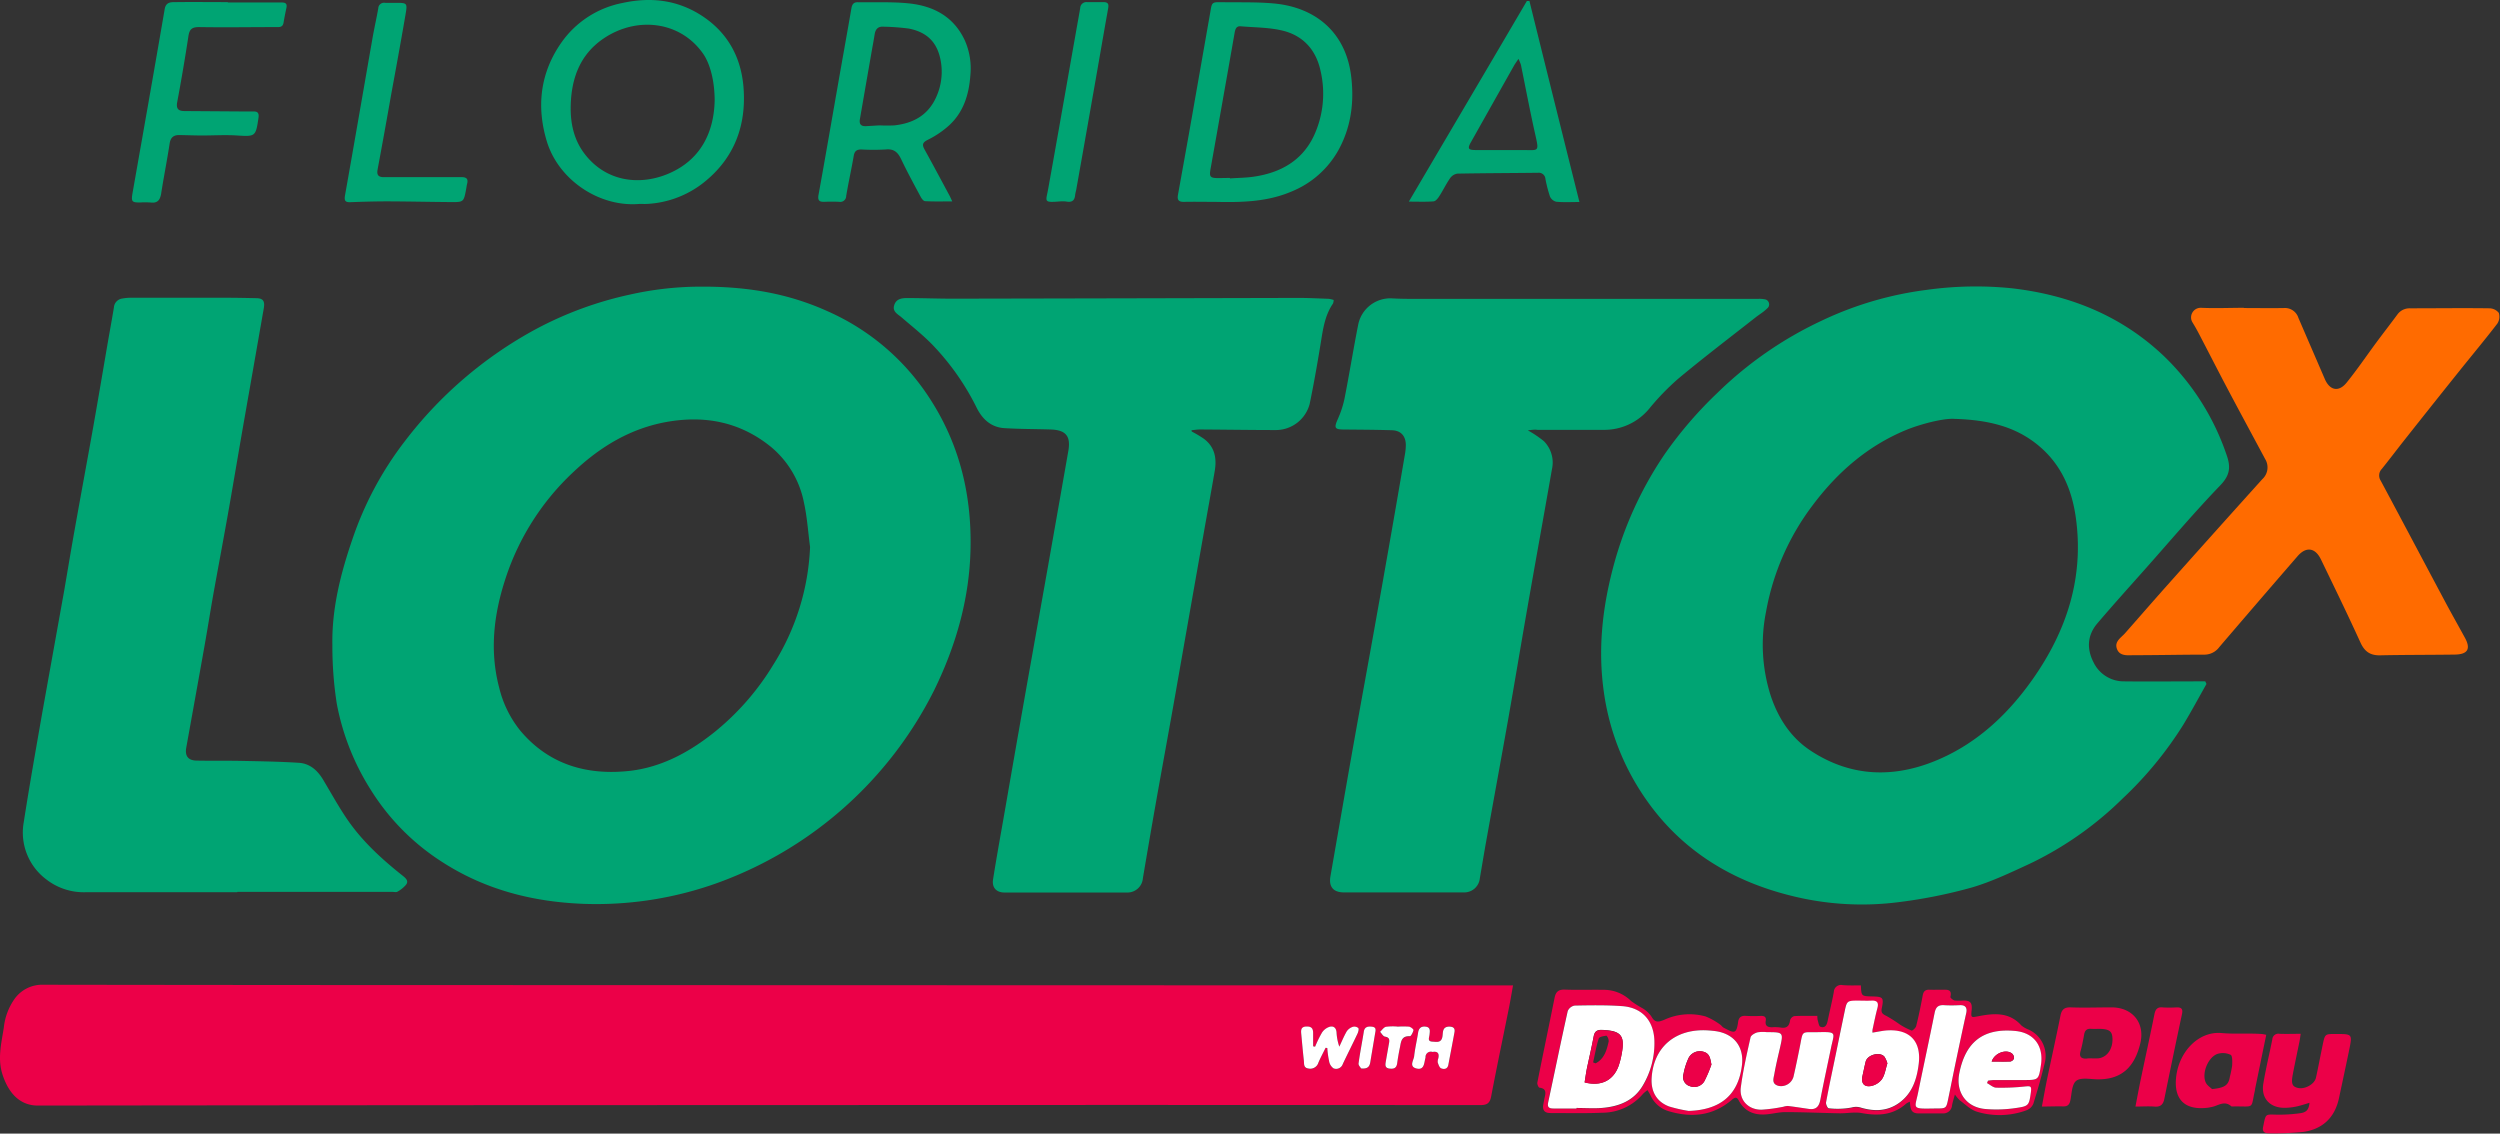 <svg xmlns="http://www.w3.org/2000/svg" width="694.973" height="315.133"><rect width="100%" height="100%" fill="#333333" stroke="none"/><path d="M145.672 59.781c10.187-.097 18.75 1.442 26.879 5.11A48.75 48.75 0 0 1 192.93 81.66c6.855 9.848 9.707 20.789 9.472 32.676-.203 10.5-3.05 20.371-7.648 29.723a81.54 81.54 0 0 1-44.852 39.968 74.6 74.6 0 0 1-28.304 4.461c-10.442-.41-20.317-2.914-29.2-8.609a47.9 47.9 0 0 1-15.043-15.113 51.1 51.1 0 0 1-7.125-18.036 78 78 0 0 1-.914-12.234c-.136-7.625 1.754-15 4.192-22.086a70.3 70.3 0 0 1 10.898-20.371 85.45 85.45 0 0 1 27.164-23.301 75.3 75.3 0 0 1 19.828-7.312 67.5 67.5 0 0 1 14.274-1.645m23.25 54.196c-.406-3.059-.598-6.172-1.266-9.172a20.1 20.1 0 0 0-6.855-11.594c-6.219-5.055-13.367-6.586-21.227-5.313-7.996 1.301-14.527 5.305-20.25 10.778a52.7 52.7 0 0 0-13.828 21.75c-2.508 7.562-3.457 15.219-1.375 23.062a22.76 22.76 0 0 0 4.418 8.926c5.965 7.074 13.914 9.324 22.77 8.348 6.668-.75 12.464-3.914 17.656-8.055a54 54 0 0 0 12.308-14.094A49.76 49.76 0 0 0 168.938 114zm291.226 28.66c-1.621 2.855-3.164 5.75-4.867 8.554a77.3 77.3 0 0 1-12.64 15.356 71.5 71.5 0 0 1-19.364 13.59c-3.968 1.828-7.965 3.75-12.14 4.965a104 104 0 0 1-14.903 3 60.5 60.5 0 0 1-22.898-1.352c-12.75-3.195-23.25-9.848-30.609-20.828a51.36 51.36 0 0 1-8.25-21.586c-1.231-8.645-.375-17.074 1.8-25.5a76.8 76.8 0 0 1 10.868-24.102 84 84 0 0 1 10.957-12.75 79 79 0 0 1 21.75-15.086 72.2 72.2 0 0 1 22.019-6.457 74.3 74.3 0 0 1 17.633-.328c12.07 1.387 22.875 5.684 31.816 14.196a51.5 51.5 0 0 1 13.028 20.582c.886 2.488.711 4.214-1.297 6.3-5.356 5.563-10.36 11.481-15.481 17.25-3.414 3.848-6.855 7.657-10.183 11.563-2.078 2.445-2.25 5.25-.813 8.078a7 7 0 0 0 6.504 4.012c5.047.062 10.102 0 15.149 0h1.671zm-52.613-55.285c-2.25-.149-7.051 1.089-10.066 2.332-7.973 3.308-14.25 8.769-19.379 15.593a51.9 51.9 0 0 0-9.793 22.297 34.94 34.94 0 0 0 .957 17.453c1.555 4.711 4.187 8.774 8.305 11.496 8.375 5.551 17.414 5.805 26.464 1.973 8.336-3.523 14.762-9.57 19.922-16.91 7.102-10.117 10.703-21.211 8.946-33.707-.832-5.895-3.09-11.055-7.746-14.938-4.657-3.886-10.258-5.379-17.61-5.589" style="fill:#00a473;fill-opacity:1;fill-rule:nonzero;stroke:none" transform="scale(1.333)"/><path d="M315.531 205.5c-.304 1.711-.554 3.234-.859 4.738-1.238 6.153-2.531 12.285-3.707 18.453-.27 1.395-.879 1.77-2.25 1.77q-73.724-.053-147.442 0-76.688-.001-153.382.098c-3.489 0-5.965-2.25-7.329-6.348-1.14-3.383-.277-6.613.235-9.914a12.6 12.6 0 0 1 2.34-6.121 7.08 7.08 0 0 1 5.855-2.813q30.954.047 61.891.063l241.344.074zm-39.082 13.012.348.066q.093 1.384.375 2.738a2.27 2.27 0 0 0 .922 1.5 1.45 1.45 0 0 0 1.941-.906c1.004-2.129 2.078-4.23 3.082-6.359.164-.348.317-.93.145-1.141a1.26 1.26 0 0 0-1.149-.246 2.45 2.45 0 0 0-1.254.93c-.593 1.019-1.043 2.129-1.55 3.203a10.7 10.7 0 0 1-.579-2.965c-.074-.969-.652-1.434-1.5-1.16a3 3 0 0 0-1.539 1.191 25 25 0 0 0-1.437 2.938l-.406-.082v-2.766c0-1.058-.504-1.41-1.5-1.351-.996.062-1.051.75-.985 1.5.176 1.875.34 3.75.551 5.625.074.644-.105 1.5.945 1.628a1.774 1.774 0 0 0 2.09-1.23c.449-1.078 1-2.086 1.5-3.113m22.289.863c1.098-.18 1.457.324 1.203 1.363a1.75 1.75 0 0 0-.105.836c.156.449.359 1.078.711 1.215.609.238 1.336.164 1.5-.75.43-2.25.879-4.539 1.281-6.805.152-.875-.32-1.175-1.152-1.148-1.5.055-1.215 1.277-1.367 2.094-.247 1.371-1.235 1.082-2.071 1.043-1.129-.039-.66-.895-.613-1.5.047-.61.336-1.461-.75-1.621-1.086-.157-1.5.277-1.641 1.269-.25 1.625-.64 3.238-.82 4.875-.098.867-1.191 2.152.473 2.57 1.664.422 1.59-1.027 1.84-2.054q.04-.129.058-.27a1.11 1.11 0 0 1 1.453-1.117m-7.316-5.25a11 11 0 0 0-2.395.047c-.465.101-.824.68-1.23 1.047.332.347.625.929 1.004 1 .84.14 1.008.547.879 1.265a418 418 0 0 0-.684 3.903c-.109.664-.262 1.371.75 1.5.856.097 1.5-.129 1.621-1.121.121-.989.336-2.145.555-3.207.219-1.067.254-2.528 2.094-2.422.246 0 .66-.75.75-1.246 0-.18-.586-.668-.946-.75a17 17 0 0 0-2.398-.039zm-7.57 8.715c1.449.148 1.769-.473 1.914-1.297.328-2.004.675-3.996 1.004-6 .105-.602.332-1.289-.606-1.41-.797-.098-1.562-.039-1.742.976-.391 2.25-.801 4.446-1.102 6.688-.054.367.426.824.532 1.019z" style="fill:#ec0048;fill-opacity:1;fill-rule:nonzero;stroke:none" transform="scale(1.333)"/><path d="M248.543 90q1.303.673 2.512 1.5c2.332 1.734 2.73 4.164 2.25 6.84-.75 4.363-1.551 8.722-2.317 13.086a24151 24151 0 0 0-5.859 33.277c-1.332 7.563-2.731 15.113-4.07 22.676-.93 5.25-1.825 10.5-2.715 15.75a3.224 3.224 0 0 1-3.356 3h-25.5c-1.715 0-2.66-1.035-2.39-2.731.75-4.785 1.629-9.554 2.461-14.332a8284 8284 0 0 1 3.207-18.382q1.295-7.376 2.613-14.746c1.094-6.165 2.203-12.329 3.293-18.497q2.067-11.684 4.117-23.375c.555-3.121-.512-4.402-3.707-4.5s-6.41-.082-9.605-.277c-2.762-.168-4.59-1.848-5.778-4.215a52.4 52.4 0 0 0-9.211-13.14c-1.992-2.055-4.265-3.848-6.441-5.723-.801-.699-1.981-1.195-1.567-2.551.411-1.359 1.575-1.5 2.758-1.5 3.258 0 6.512.137 9.75.129q35.876-.069 71.77-.16c2.121 0 4.246.113 6.359.187.344.051.684.129 1.012.235 0 .254-.051.511-.141.75-1.777 2.586-2.117 5.594-2.609 8.57-.676 4.125-1.402 8.25-2.25 12.348a7.3 7.3 0 0 1-6.926 5.465c-5.332 0-10.656-.09-15.988-.118-.586 0-1.168.106-1.746.157zm70.07-.254a22.7 22.7 0 0 1 3.348 2.25 6.33 6.33 0 0 1 1.687 5.871c-1.734 9.887-3.519 19.754-5.25 29.649-1.32 7.55-2.574 15.125-3.91 22.687-1.5 8.438-3.05 16.875-4.566 25.313-.457 2.543-.871 5.097-1.313 7.656a3.26 3.26 0 0 1-3.41 2.933h-24.926c-2.25 0-3.195-1.214-2.82-3.351 1.586-9.047 3.145-18.098 4.75-27.137 1.606-9.039 3.313-18.262 4.934-27.406q3.001-16.76 5.867-33.547.159-.908.172-1.828c0-1.883-1.004-3.055-2.895-3.113-3.308-.106-6.609-.114-9.918-.149-2.082 0-2.195-.332-1.34-2.25a20.5 20.5 0 0 0 1.426-4.5c.996-5.078 1.813-10.195 2.824-15.265a6.834 6.834 0 0 1 7.075-5.332 67 67 0 0 0 3.531.097h72.805c.421-.019.847.008 1.265.082.973.074 1.352 1.297.594 1.906-.75.75-1.645 1.262-2.453 1.899-5.379 4.223-10.824 8.363-16.086 12.75a52 52 0 0 0-6 6.18 12.12 12.12 0 0 1-9.652 4.5h-13.743c-.547-.09-1.117.007-1.996.105m-269.121 96.32H17.91c-3 .106-5.941-.855-8.301-2.707a12.2 12.2 0 0 1-4.652-11.918c1.199-7.722 2.566-15.425 3.914-23.129 1.5-8.355 3-16.695 4.5-25.042.75-4.356 1.465-8.731 2.25-13.086 1.246-7.008 2.551-14.004 3.797-21 1.027-5.797 2.008-11.606 3-17.403.441-2.547.914-5.097 1.336-7.656a2.02 2.02 0 0 1 1.797-1.875 10 10 0 0 1 1.687-.156h19.801c2.125 0 4.246.043 6.359.09 1.457 0 1.875.589 1.614 2.105A21668 21668 0 0 1 50.766 88.5c-1.012 5.797-1.985 11.609-3 17.406-.973 5.52-2.008 11.028-3 16.5-.75 4.082-1.379 8.168-2.106 12.25-1.254 7.086-2.543 14.168-3.816 21.254-.309 1.731.375 2.668 2.129 2.707 3 .059 6 0 9.043.055 4.105.082 8.199.148 12.293.402 2.332.145 3.945 1.614 5.117 3.594 1.613 2.707 3.14 5.473 4.91 8.086 3.152 4.633 7.254 8.383 11.625 11.855.633.504 1.301 1.067.75 1.852a6.3 6.3 0 0 1-1.836 1.5c-.238.152-.645.039-.977.039H49.492Z" style="fill:#00a473;fill-opacity:1;fill-rule:nonzero;stroke:none" transform="scale(1.333)"/><path d="M467.934 64.238c2.781 0 5.562.051 8.347 0a2.946 2.946 0 0 1 3.035 2.047q2.748 6.369 5.508 12.75c1.039 2.406 2.91 2.797 4.559.75 2.25-2.789 4.258-5.754 6.39-8.633 1.379-1.851 2.797-3.675 4.168-5.535a3.12 3.12 0 0 1 2.672-1.32c5.52 0 11.039-.074 16.559 0a2.54 2.54 0 0 1 1.937.953 2.65 2.65 0 0 1-.316 2.25c-2.609 3.398-5.363 6.684-8.039 10.035a2612 2612 0 0 0-11.34 14.25c-1.578 1.996-3.113 4.027-4.695 6a1.97 1.97 0 0 0-.242 2.445c4.613 8.61 9.171 17.25 13.761 25.844 1.246 2.324 2.551 4.621 3.813 6.938 1.258 2.316.578 3.449-2.086 3.496-5.192.074-10.387.043-15.57.156-2.071.047-3.254-.75-4.133-2.66-2.653-5.828-5.465-11.59-8.25-17.348-1.2-2.468-3.09-2.715-4.867-.668a3747 3747 0 0 0-16.336 18.973 3.85 3.85 0 0 1-3.141 1.562c-4.859 0-9.75.114-14.582.114-1.32 0-3 .285-3.598-1.285-.601-1.567.832-2.34 1.68-3.301 2.934-3.328 5.836-6.672 8.789-9.989a5341 5341 0 0 1 19.824-22.124 3.324 3.324 0 0 0 .59-4.231c-2.578-4.82-5.187-9.629-7.746-14.469-2.047-3.867-4.035-7.777-6.059-11.652a37 37 0 0 0-1.328-2.34c-.812-1.312.102-3.008 1.645-3.055h.156c3 .137 5.938 0 8.914 0z" style="fill:#ff6b00;fill-opacity:1;fill-rule:nonzero;stroke:none" transform="scale(1.333)"/><path d="M388.074 205.5c.102 2.25.102 2.25 2.36 2.301 2.257.054 2.461.219 1.996 2.484-.188.899.172 1.207.937 1.567a29 29 0 0 1 2.805 1.777c.777.508 1.605.937 2.469 1.285.203.074.871-.551.968-.937.524-2.102.965-4.231 1.356-6.364.156-.851.519-1.242 1.394-1.215.879.032 1.793 0 2.692 0 1.035 0 2.094-.117 1.687 1.5-.043.18.551.676.903.75.609.055 1.226.055 1.836 0 1.425 0 1.839.504 1.703 1.93-.164 1.731-.18 1.649 1.558 1.32 3.188-.609 6.317-.824 8.793 1.942.473.39 1.008.695 1.582.906a6.006 6.006 0 0 1 3.309 6.93c-.699 2.867-1.5 5.711-2.387 8.523a2.52 2.52 0 0 1-1.457 1.356 16.2 16.2 0 0 1-10.422.246c-1.269-.434-2.328-1.5-3.453-2.34a8 8 0 0 1-1.019-1.207c-.262.945-.473 1.582-.598 2.25-.066 1-.93 1.758-1.93 1.687h-5.09c-1.695 0-1.644-1.214-1.777-2.437a4 4 0 0 0-.75.391c-2.723 2.429-5.867 2.609-9.293 1.98-1.5-.27-3.082.074-4.629.047-3.75-.07-7.5-.242-11.289-.25-1.394 0-2.789.406-4.191.488-2.399.141-4.356-.676-5.528-2.91-.425-.816-.847-.652-1.425-.148-3.957 3.382-8.457 3.816-13.282 2.351a6 6 0 0 1-3.703-3.281c-.16-.332-.363-.641-.617-1.082a7 7 0 0 0-.914.75 11.14 11.14 0 0 1-8.469 3.961c-3.621.156-7.258.066-10.898.066-1.215 0-1.699-.644-1.446-1.844.098-.464.157-.929.27-1.386.246-1.008.359-1.883-1.074-2.059-.199 0-.516-.75-.449-1.062 1.179-5.918 2.421-11.821 3.609-17.739.254-1.238.863-1.695 2.144-1.648 2.641.098 5.25 0 7.926.043a8.1 8.1 0 0 1 5.883 2.34 21 21 0 0 0 2.367 1.5 6 6 0 0 1 1.856 1.711c.75 1.371 1.5 1.191 2.742.675a12.53 12.53 0 0 1 8.582-.668c1.066.43 2.074.997 3 1.68.277.164.449.512.75.66 2.129 1.118 2.652 1.442 3-1.109.125-1.051.644-1.441 1.711-1.352 1.035.055 2.074.055 3.109 0 .699 0 1.09.25.953 1.012-.179 1.027.36 1.359 1.278 1.359a8.8 8.8 0 0 1 1.691.036c1.277.25 1.945-.164 2.109-1.5.122-.414.446-.739.864-.86 1.59-.09 3.179-.047 4.82-.047q-.013.434.063.856c.164.496.253 1.289.578 1.41.906.328 1.316-.293 1.5-1.172.41-2.031.929-4.039 1.297-6.09a1.497 1.497 0 0 1 1.82-1.422c1.238.098 2.469.059 3.82.059m-59.297 25.688v-.09c1.739 0 3.496.097 5.25 0 3.602-.254 6.75-1.5 8.657-4.786 1.621-2.8 2.421-6 2.308-9.234-.121-4.191-2.535-6.965-6.75-7.258-3.285-.234-6.594-.179-9.89-.113a1.93 1.93 0 0 0-1.434 1.141c-1.41 6.343-2.715 12.711-4.082 19.074-.207 1.004.211 1.266 1.105 1.25 1.625-.024 3.231 0 4.836 0zm61.711-15.825a4 4 0 0 1 0-.609c.321-1.5.614-2.953 1.004-4.41.285-1.078.055-1.633-1.164-1.598h-3c-2.137 0-2.25.07-2.66 2.25q-.827 3.938-1.629 7.883c-.75 3.691-1.5 7.375-2.25 11.078-.074.383.332 1.231.539 1.238 1.59.188 3.192.137 4.766-.148a3.32 3.32 0 0 1 2.054.043c2.743.797 5.438.75 7.836-.981 2.789-1.988 3.75-4.98 4.133-8.199.563-4.687-1.906-7.269-6.652-6.945-.914-.008-1.875.211-2.977.383zm-22.027-.113a7 7 0 0 0-1.973.047c-.539.156-1.32.598-1.418 1.047-.75 3.445-1.566 6.902-2.023 10.402-.363 2.695 1.558 4.68 4.281 4.676a33 33 0 0 0 4.598-.617q.457-.147.937-.164c1.5.179 2.926.41 4.387.621s2.109-.496 2.379-1.903c.687-3.66 1.461-7.3 2.25-10.945.66-3.09 1.25-3.246-2.633-3.164-3.75.082-3.16-.555-3.945 3.316a252 252 0 0 1-1.262 5.946 2.685 2.685 0 0 1-3.125 1.941c-1.555-.402-1.023-1.609-.863-2.555.308-1.761.75-3.511 1.133-5.25.765-3.398.808-3.398-2.723-3.398m-16.289 16.426c6.664-.203 10.406-3.391 11.113-9.625.418-3.75-1.637-6.41-5.387-6.996a22 22 0 0 0-1.687-.172c-6.793-.43-11.391 3.465-11.773 9.953-.165 2.812 1.05 4.934 3.636 5.91q2.017.608 4.098.93m62.211-5.805.172-.488q.597-.1 1.199-.129h6.219c3.148 0 3.148 0 3.629-3.195.578-3.856-1.426-6.653-5.317-7.043-7.051-.688-10.461 2.632-11.691 8.718-.813 3.973 1.394 7.125 5.25 7.543 2.203.2 4.422.129 6.605-.203 2.641-.375 2.664-.578 3.047-3.222.188-1.336 0-1.383-1.336-1.247a47 47 0 0 1-5.887.239c-.625-.035-1.253-.637-1.89-.973m-11.641 5.309h.992c2.137 0 2.145 0 2.571-2.078.488-2.348.953-4.704 1.441-7.055.75-3.594 1.5-7.188 2.301-10.774.269-1.207-.164-1.664-1.356-1.632-1.195.031-2.168.05-3.25 0-1.214-.082-1.753.41-1.992 1.621-1.105 5.539-2.312 11.062-3.437 16.597-.653 3.215-1.387 3.395 2.73 3.321" style="fill:#ec0048;fill-opacity:1;fill-rule:nonzero;stroke:none" transform="scale(1.333)"/><path d="M133.395 42.523c-8.364.75-16.918-4.976-19.364-13.062-2.191-7.27-1.367-14.25 3-20.52 3-4.312 7.559-7.289 12.711-8.304 5.82-1.289 11.387-.711 16.5 2.566 5.567 3.578 8.395 8.848 8.836 15.328.516 7.598-1.875 14.168-7.824 19.133a20.76 20.76 0 0 1-12.133 4.852c-.594.046-1.156.007-1.726.007M149.039 21c0-4.156-.965-7.734-2.422-9.816-4.762-6.805-13.875-7.868-20.851-3.082-4.887 3.367-6.637 8.367-6.75 14.07-.067 3.516.648 6.875 2.777 9.75 4.5 6.035 11.648 6.851 17.676 4.266 6.773-2.911 9.414-8.723 9.57-15.188m104.32 21.098c-2.168 0-4.336-.047-6.504 0-1.164 0-1.371-.512-1.191-1.5l2.25-12.524 4.5-25.621c.328-1.996.328-2.027 2.43-1.996 3.629.059 7.281-.066 10.883.27 8.683.824 14.914 6.062 16.039 15.097.683 5.492 0 10.754-2.715 15.61a19.6 19.6 0 0 1-9.582 8.453c-5.168 2.25-10.621 2.332-16.11 2.211m3.133-4.996v.105c1.598-.113 3.211-.121 4.793-.336 5.707-.797 10.344-3.34 12.817-8.762a20.87 20.87 0 0 0 1.304-13.273c-.914-4.336-3.539-7.336-7.812-8.422-2.852-.707-5.852-.676-8.852-.93-.937-.086-1.14.621-1.273 1.371q-1.113 6.399-2.25 12.786-1.376 7.793-2.77 15.609c-.293 1.648-.074 1.883 1.645 1.891zM198.586 42c-2.047 0-3.856.051-5.656-.047-.336 0-.75-.555-.946-.941-1.379-2.574-2.781-5.141-4.035-7.774-.687-1.453-1.5-2.25-3.246-2.066a46 46 0 0 1-5.094 0c-.98 0-1.41.359-1.574 1.355-.473 2.782-1.101 5.543-1.566 8.332a1.24 1.24 0 0 1-1.5 1.223 39 39 0 0 0-3 0c-1.117.059-1.5-.285-1.262-1.5 1.434-7.883 2.781-15.75 4.172-23.66.883-5.063 1.805-10.113 2.676-15.176.144-.848.465-1.297 1.343-1.281 3.54.066 7.102-.121 10.614.238 5.195.535 9.457 2.785 11.75 7.848a14.47 14.47 0 0 1 1.101 7.183c-.289 3.961-1.414 7.645-4.429 10.411a19.5 19.5 0 0 1-4.442 3.007c-1.133.563-1.222 1.036-.676 2.032 1.735 3.136 3.422 6.3 5.118 9.457.203.355.359.738.652 1.359m-15.152-15.855q1.552.081 3.105 0c3.953-.442 7.027-2.145 8.699-5.895a12.7 12.7 0 0 0 1.008-7.176c-.609-4.043-2.73-6.347-6.75-7.121a49 49 0 0 0-5.207-.387c-1.184-.089-1.715.508-1.891 1.61-.171 1.105-.402 2.328-.605 3.48q-1.237 7.095-2.469 14.207c-.179 1.043.242 1.5 1.297 1.446zm145.945 15.984c-1.824 0-3.332.09-4.817-.055a1.94 1.94 0 0 1-1.32-1.078 28 28 0 0 1-.953-3.691 1.387 1.387 0 0 0-1.543-1.274c-5.617.067-11.25.074-16.848.18a2.33 2.33 0 0 0-1.5.965c-.824 1.195-1.46 2.523-2.25 3.75-.285.445-.75 1.035-1.183 1.066-1.567.129-3.156.055-5.16.055 8.324-14.16 16.5-28 24.617-41.844h.531c3.418 13.852 6.871 27.688 10.426 41.926m-12.715-29.852c-.441.668-.687.989-.891 1.344q-4.5 7.985-9 15.988c-.75 1.329-.636 1.664.868 1.68h9.75c3.625 0 3.617.547 2.711-3.531-1.059-4.727-1.954-9.488-2.926-14.25a9.5 9.5 0 0 0-.512-1.231M47.527.516h11.184c.891 0 1.215.285 1.012 1.172a66 66 0 0 0-.594 3.058c-.18 1.027-.938.895-1.633.902-5.332 0-10.668.09-16 0-1.5 0-1.98.489-2.195 1.852a413 413 0 0 1-2.348 13.809c-.254 1.371.246 1.843 1.5 1.851l12.871.09h1.414c1-.059 1.321.328 1.164 1.359-.57 3.875-.644 3.891-4.5 3.645-2.39-.152-4.808 0-7.207 0-1.605 0-3.203-.063-4.808-.09-1.239 0-1.828.531-2.016 1.813-.527 3.449-1.215 6.871-1.75 10.312-.215 1.41-.75 2.137-2.25 1.938q-1.125-.065-2.25 0c-1.617 0-1.769-.219-1.5-1.868 2.25-12.75 4.5-25.5 6.699-38.312C34.547.352 35.676.449 36.742.441c3.586-.043 7.172 0 10.754 0zm40.739 36.422h7.929c1.067 0 1.5.328 1.215 1.417-.098.36-.129.75-.203 1.11-.504 2.683-.504 2.707-3.32 2.676-4.336-.036-8.68-.133-13.016-.149-2.594 0-5.187.074-7.777.172-1.125.047-1.332-.344-1.141-1.426 1.953-10.992 3.844-21.996 5.77-33 .351-1.992.808-3.965 1.164-6A1.203 1.203 0 0 1 80.316.594h2.125c2.489 0 2.547 0 2.121 2.48-.953 5.574-1.972 11.137-3 16.703q-1.366 7.8-2.82 15.586c-.226 1.223.254 1.606 1.426 1.582h8.07z" style="fill:#00a473;fill-opacity:1;fill-rule:nonzero;stroke:none" transform="scale(1.333)"/><path d="M481.629 229.988c-1.027.293-1.906.606-2.813.785-.785.165-1.586.25-2.386.258-3.051 0-4.926-1.98-4.434-5.004.496-3.023 1.262-6.179 1.883-9.277a1.254 1.254 0 0 1 1.5-1.156c1.394.054 2.805 0 4.418 0-.106.676-.164 1.164-.262 1.644-.457 2.25-.945 4.5-1.379 6.785-.383 1.973-.136 2.582 1.063 2.86 1.457.328 3.414-.75 3.75-2.086.511-2.293.937-4.613 1.418-6.914.48-2.305.488-2.25 2.789-2.25 3.39 0 3.414 0 2.738 3.301-.676 3.3-1.426 6.75-2.137 10.093-.855 3.996-3.359 6.407-7.343 7.012-2.43.242-4.875.344-7.321.301-.988 0-1.379-.442-1.136-1.418.043-.18.074-.367.109-.555.43-2.07.43-1.972 2.582-1.914 1.691.035 3.387-.07 5.062-.305 1.329-.195 1.762-.796 1.899-2.16" style="fill:#ec0048;fill-opacity:1;fill-rule:nonzero;stroke:none" transform="scale(1.333)"/><path d="M221.121 42c-3.613.285-3 .082-2.527-2.617 1.965-10.891 3.863-21.797 5.793-32.692.289-1.675.605-3.339.883-5.011a1.285 1.285 0 0 1 1.418-1.239h3.398c1.148 0 1.152.555.988 1.45-.996 5.558-1.941 11.129-2.926 16.687a7608 7608 0 0 1-3.687 20.879c-.074.414-.211.824-.25 1.246-.109 1.149-.703 1.543-1.82 1.328a6.6 6.6 0 0 0-1.27-.031" style="fill:#00a473;fill-opacity:1;fill-rule:nonzero;stroke:none" transform="scale(1.333)"/><path d="M425.82 230.762c.391-2.063.703-3.856 1.071-5.633.925-4.434 1.914-8.852 2.8-13.293.254-1.289.786-1.797 2.161-1.754 2.824.106 5.66 0 8.496 0 4.379 0 7.027 3.254 6 7.5-1.192 4.941-3.907 7.645-9.121 7.5-1.446-.043-3.313-.41-4.239.316-.922.727-.929 2.633-1.215 4.043-.195.965-.621 1.348-1.625 1.289-1.343-.031-2.699.032-4.328.032m10.344-10.051q.703.034 1.41 0c1.867-.195 3.11-2.012 2.961-4.285-.09-1.446-.75-1.867-3-1.867q-.705.04-1.41 0c-.953-.098-1.371.375-1.5 1.253-.211 1.157-.426 2.317-.75 3.45s.187 1.566 1.289 1.5c.34-.067.668-.051 1-.051m36.449-4.899c-.804 3.872-1.566 7.598-2.332 11.317a1 1 0 0 0 0 .137c-.976 4.214.082 3.39-4.636 3.48h-.278c-1.5-1.375-2.836-.09-4.238.133-.231.039-.457.105-.688.129-4.882.601-7.23-1.785-6.586-6.66.696-5.2 4.754-9.332 9.434-8.91 2.844.253 5.649 0 8.461.203q.434.06.863.171m-11.297 11.317c2.508-.277 3.414-.711 3.707-2.555q.3-1.164.481-2.347c.035-.75.082-2.036-.309-2.25a3.84 3.84 0 0 0-2.773-.188c-1.938.703-3.266 3.965-2.461 5.879.269.676 1.035 1.133 1.355 1.461m-15.98 3.637c.41-2.121.75-4.004 1.152-5.879.934-4.5 1.914-8.934 2.813-13.41.211-1.036.652-1.5 1.703-1.387.941.055 1.887.055 2.828 0 1.051-.051 1.457.277 1.207 1.402a1768 1768 0 0 0-3.687 17.699c-.243 1.172-.805 1.68-2.036 1.582s-2.511-.007-3.98-.007" style="fill:#ec0048;fill-opacity:1;fill-rule:nonzero;stroke:none" transform="scale(1.333)"/><path d="M276.449 218.512c-.5 1.027-1.051 2.035-1.5 3.09a1.775 1.775 0 0 1-2.09 1.23c-1.05-.141-.871-.98-.945-1.629-.211-1.875-.375-3.75-.551-5.625-.066-.75-.058-1.437.985-1.5 1.043-.058 1.5.293 1.5 1.352v2.769l.406.082a25 25 0 0 1 1.437-2.941 3 3 0 0 1 1.539-1.192c.856-.269 1.434.196 1.5 1.161.051 1.011.247 2.007.579 2.964.507-1.074.957-2.183 1.55-3.203a2.45 2.45 0 0 1 1.254-.929 1.27 1.27 0 0 1 1.149.246c.172.211 0 .797-.145 1.14-1.004 2.129-2.078 4.231-3.082 6.36a1.46 1.46 0 0 1-1.941.91 2.3 2.3 0 0 1-.922-1.5 20 20 0 0 1-.375-2.738zm22.289.863a1.108 1.108 0 0 0-1.453 1.125c-.012.09-.031.184-.058.27-.25 1.027-.235 2.453-1.84 2.054-1.606-.398-.571-1.703-.473-2.57.18-1.637.57-3.25.82-4.875.149-.992.657-1.41 1.641-1.27.984.145.816.922.75 1.621-.066.696-.516 1.446.613 1.5.836.036 1.824.329 2.071-1.042.152-.817-.098-2.04 1.367-2.094.832 0 1.304.269 1.152 1.148-.402 2.25-.851 4.5-1.281 6.805-.164.922-.891.996-1.5.75-.352-.137-.555-.75-.711-1.219a1.74 1.74 0 0 1 .105-.832c.254-1.047-.105-1.551-1.203-1.371m-7.316-5.273a17.6 17.6 0 0 1 2.406 0c.36.046.981.535.945.75-.105.464-.519 1.261-.75 1.246-1.839-.106-1.851 1.254-2.093 2.422a48 48 0 0 0-.555 3.21c-.148 1.079-.75 1.215-1.621 1.118-1.004-.121-.856-.825-.75-1.5q.338-1.958.684-3.899c.128-.75-.04-1.125-.879-1.269-.383-.067-.672-.653-1.004-.996.406-.368.75-.946 1.23-1.051a11 11 0 0 1 2.391-.047zm-7.57 8.714c-.106-.195-.586-.652-.532-1.035.301-2.25.75-4.461 1.102-6.687.18-1.016.945-1.074 1.742-.977.938.121.711.809.606 1.41-.329 1.996-.676 3.989-1.004 6-.145.817-.465 1.442-1.914 1.289m44.925 8.356h-4.816c-.891 0-1.313-.246-1.102-1.25 1.368-6.363 2.672-12.75 4.082-19.074a1.93 1.93 0 0 1 1.43-1.141c3.301-.066 6.609-.121 9.895.113 4.214.293 6.629 3.067 6.75 7.258a17.25 17.25 0 0 1-2.356 9.195c-1.898 3.309-5.055 4.5-8.656 4.786-1.731.121-3.488 0-5.25 0zm1.68-5.461c3.398.902 5.957-.352 7.074-3.383q.416-1.202.645-2.457c.75-3.91-.074-4.937-4.067-5.094-1.043-.043-1.55.278-1.754 1.321-.433 2.308-.976 4.605-1.457 6.906-.156.91-.296 1.824-.441 2.746zm60.031-10.363c1.102-.172 2.063-.391 3-.457 4.746-.325 7.215 2.25 6.653 6.945-.383 3.215-1.344 6.211-4.133 8.195-2.399 1.711-5.094 1.778-7.836.985a3.37 3.37 0 0 0-2.059-.047c-1.57.289-3.175.34-4.761.152-.211 0-.614-.855-.54-1.238.692-3.707 1.5-7.387 2.25-11.078q.81-3.944 1.629-7.883c.442-2.145.524-2.25 2.661-2.25.992 0 1.98.047 3 0 1.214-.035 1.449.519 1.164 1.598-.391 1.457-.684 2.941-1.004 4.41a4 4 0 0 0-.024.668m3.114 6.414a5 5 0 0 0-.633-1.426c-.996-1.082-3.547-.359-3.899 1.062-.246 1.008-.449 2.02-.668 3-.308 1.426.286 2.305 1.719 2.086a3.73 3.73 0 0 0 2.34-1.433c.621-.906.777-2.153 1.141-3.289m-25.141-6.512c3.492 0 3.488 0 2.715 3.398-.399 1.739-.824 3.489-1.133 5.25-.156.946-.691 2.153.863 2.555a2.685 2.685 0 0 0 3.125-1.941c.453-1.981.864-3.965 1.262-5.946.785-3.871.18-3.234 3.945-3.316 3.883-.082 3.293.074 2.633 3.164-.75 3.645-1.555 7.285-2.25 10.945-.269 1.407-.91 2.114-2.379 1.903s-2.918-.442-4.387-.621q-.48.017-.937.164a33 33 0 0 1-4.598.617c-2.722 0-4.644-1.981-4.281-4.676.457-3.5 1.25-6.957 2.023-10.402.098-.449.879-.891 1.418-1.047a6.8 6.8 0 0 1 1.981-.047" style="fill:#fff;fill-opacity:1;fill-rule:nonzero;stroke:none" transform="scale(1.333)"/><path d="M352.172 231.676a30 30 0 0 1-4.098-.93c-2.586-.976-3.801-3.098-3.636-5.91.382-6.488 4.98-10.383 11.773-9.953.562.039 1.133.09 1.687.172 3.75.586 5.805 3.254 5.387 6.996-.707 6.234-4.449 9.422-11.113 9.625M356.91 222c-.238-1.191-.336-2.25-1.566-2.633a2.66 2.66 0 0 0-3.172 1.199 13.8 13.8 0 0 0-1.106 3.45 1.986 1.986 0 0 0 1.321 2.492 2.47 2.47 0 0 0 3-.961A27 27 0 0 0 356.91 222m57.473 3.871c.637.336 1.265.938 1.918.957a46 46 0 0 0 5.89-.238c1.364-.137 1.5-.09 1.332 1.246-.382 2.648-.402 2.848-3.043 3.223a27.3 27.3 0 0 1-6.609.203c-3.883-.418-6.09-3.571-5.25-7.543 1.231-6.082 4.645-9.407 11.695-8.715 3.891.387 5.895 3.187 5.317 7.043-.481 3.187-.481 3.187-3.629 3.191h-6.219q-.602.03-1.199.129zm.969-4.5c1.41 0 2.66.035 3.906 0 .34-.07.621-.309.75-.633a1.21 1.21 0 0 0-.344-.972c-1.172-1.059-3.715-.227-4.312 1.625zm-12.61 9.809c-4.125.074-3.39-.106-2.73-3.336 1.125-5.535 2.332-11.055 3.437-16.598.239-1.207.75-1.703 1.992-1.621 1.082.066 2.168.051 3.25 0 1.079-.051 1.625.426 1.356 1.637-.793 3.582-1.543 7.176-2.301 10.769-.488 2.356-.953 4.707-1.441 7.055-.426 2.078-.434 2.078-2.571 2.078z" style="fill:#fff;fill-opacity:1;fill-rule:nonzero;stroke:none" transform="scale(1.333)"/><path d="M330.457 225.75c.145-.887.262-1.801.441-2.707.481-2.305 1.024-4.598 1.457-6.906.204-1.043.75-1.367 1.754-1.321 3.993.157 4.844 1.184 4.067 5.09-.153.836-.367 1.66-.645 2.461-1.117 2.992-3.676 4.246-7.074 3.383m1.793-4.184.504.188c1.82-.938 2.324-2.746 2.73-4.57a1.78 1.78 0 0 0-.445-1.2c-.578.075-1.5.227-1.625.578-.519 1.59-.797 3.293-1.172 4.965zm61.352.196c-.364 1.136-.52 2.383-1.141 3.312a3.73 3.73 0 0 1-2.34 1.434c-1.433.219-2.027-.66-1.719-2.086.219-1.004.422-2.016.668-3 .352-1.426 2.903-2.145 3.899-1.063.281.43.496.903.633 1.403M356.91 222a26.4 26.4 0 0 1-1.5 3.547 2.47 2.47 0 0 1-3 .961 1.98 1.98 0 0 1-1.32-2.492 14 14 0 0 1 1.101-3.45 2.66 2.66 0 0 1 3.172-1.199c1.211.383 1.309 1.418 1.547 2.633m58.442-.609c.597-1.852 3.117-2.684 4.289-1.633.254.258.379.613.343.976-.125.321-.41.559-.75.629-1.222.067-2.472.028-3.882.028" style="fill:#ec0048;fill-opacity:1;fill-rule:nonzero;stroke:none" transform="scale(1.333)"/></svg>